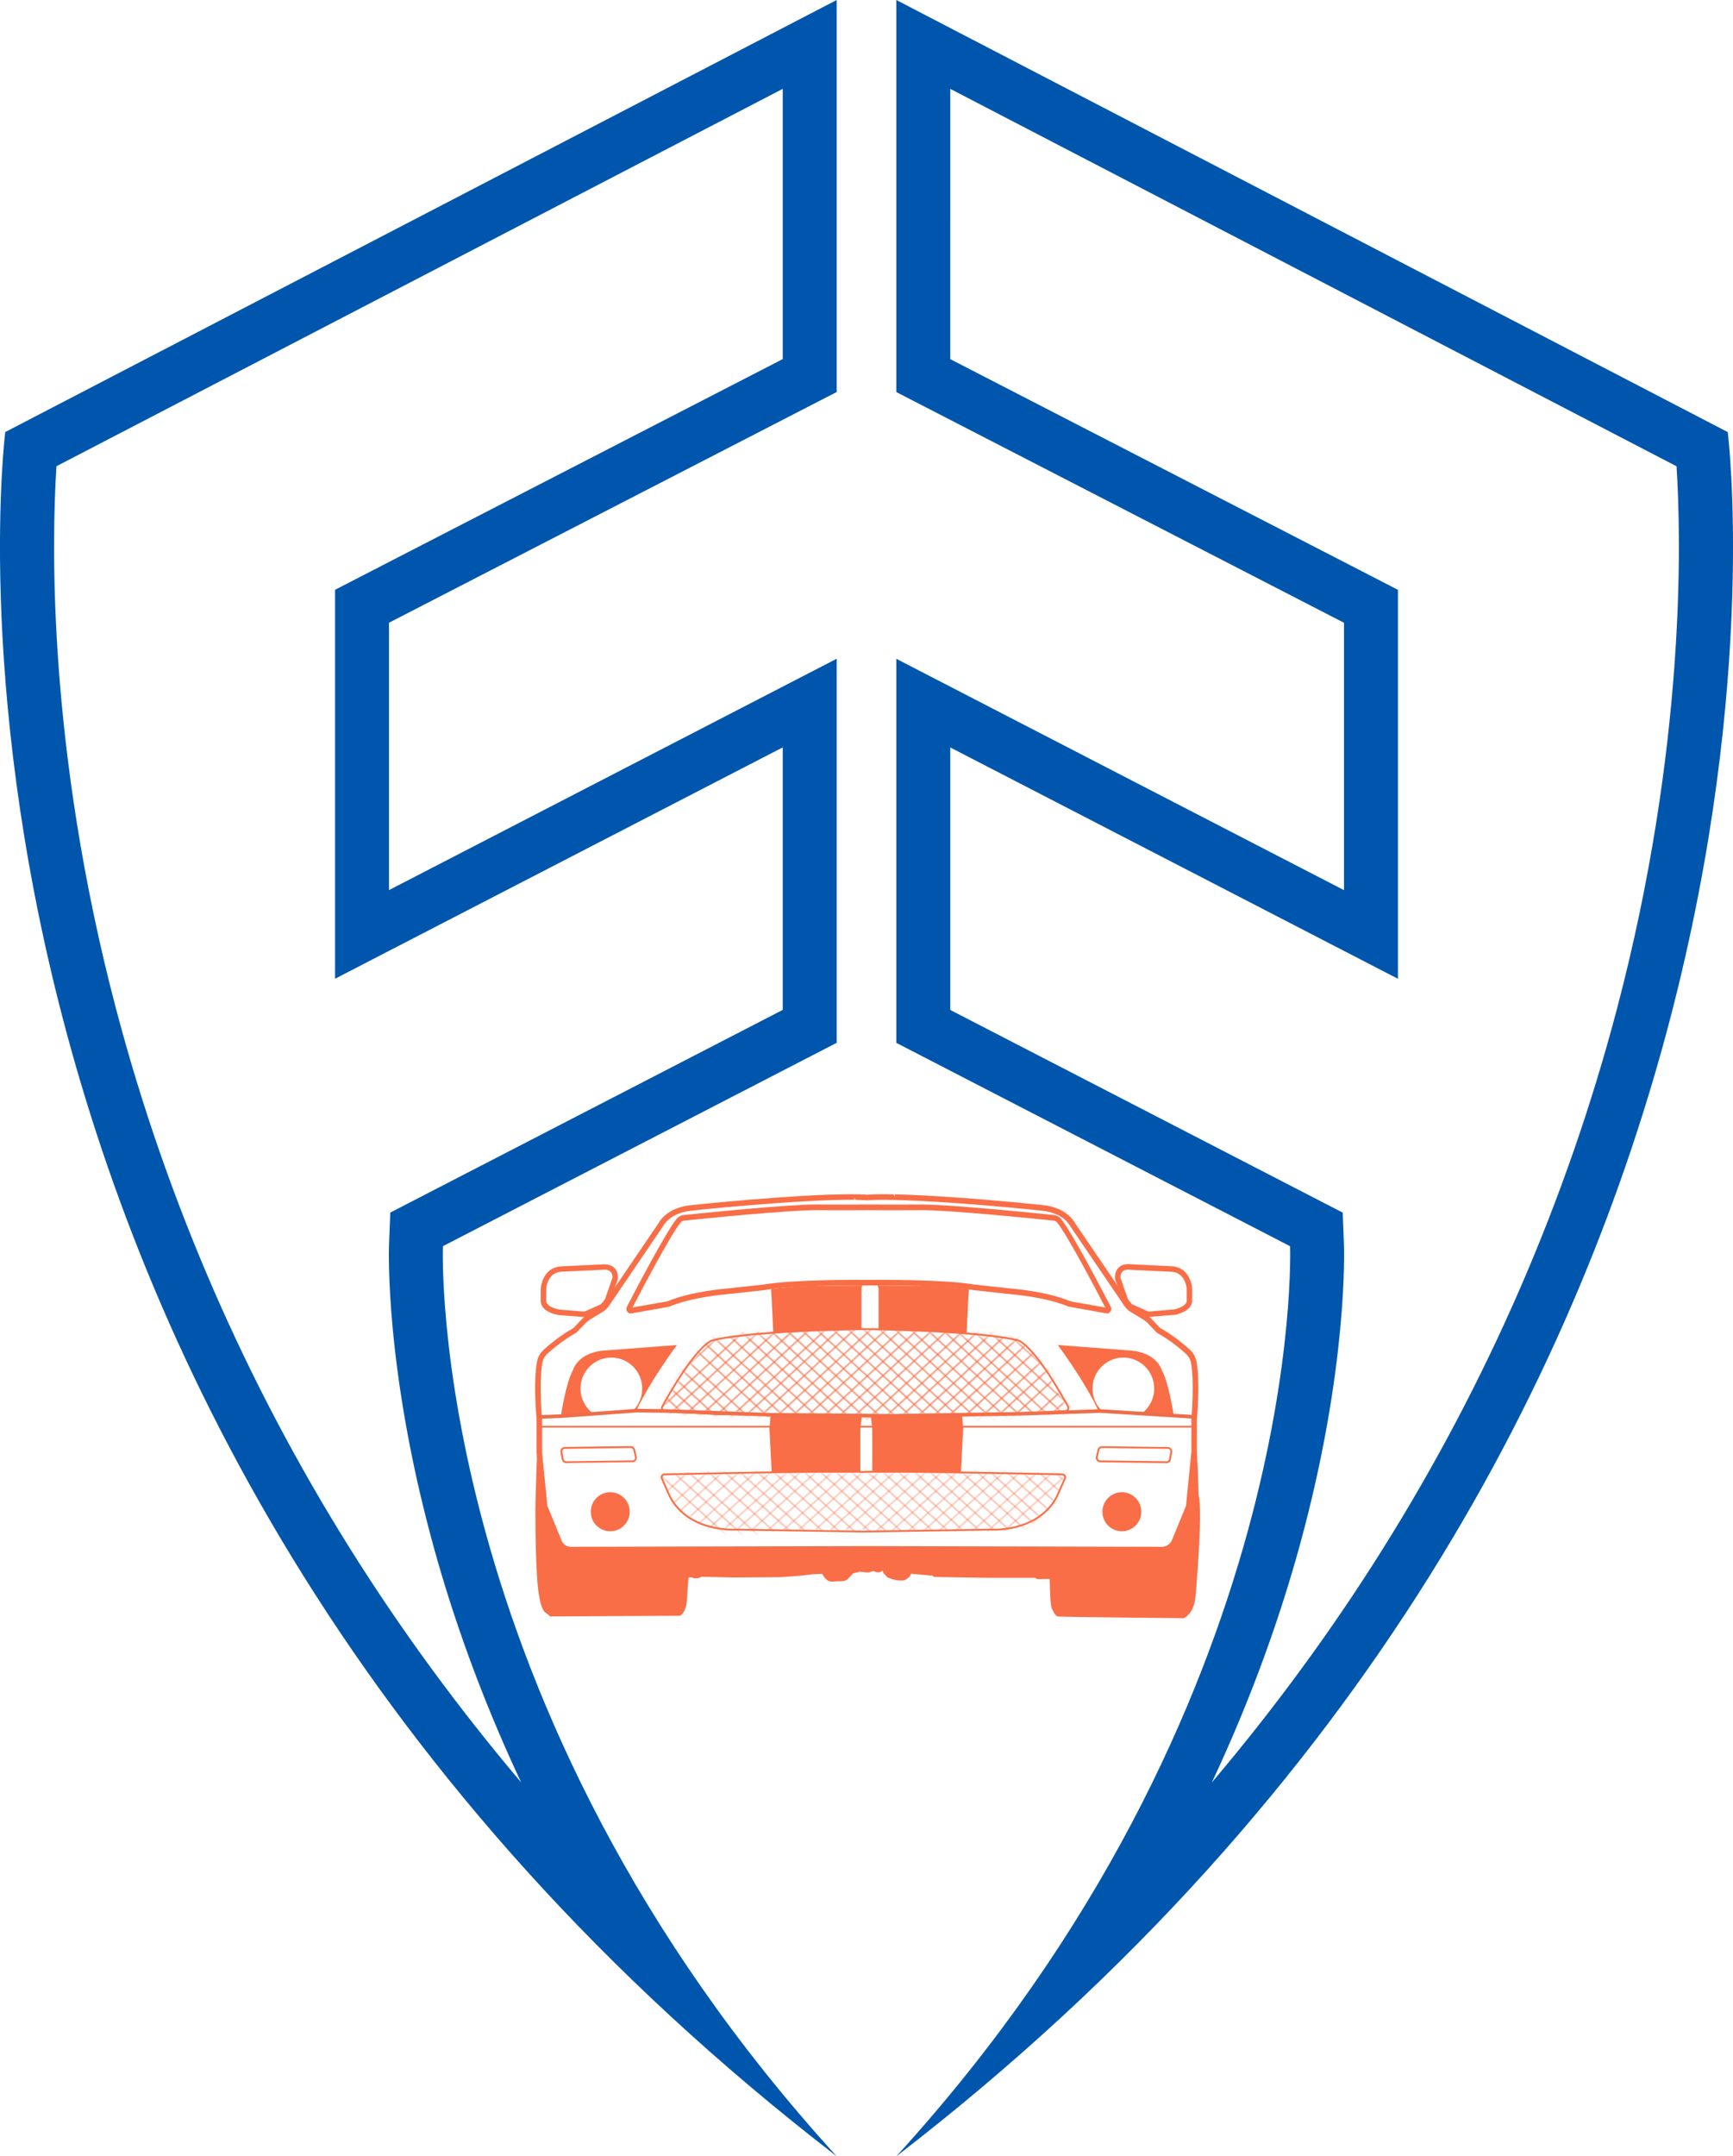 <?xml version="1.0" encoding="UTF-8"?>
<svg xmlns="http://www.w3.org/2000/svg" xmlns:xlink="http://www.w3.org/1999/xlink" id="Livello_2" data-name="Livello 2" viewBox="0 0 320.68 398.73">
  <defs>
    <style>
      .cls-1 {
        mask: url(#mask-3);
      }

      .cls-1, .cls-2, .cls-3, .cls-4, .cls-5, .cls-6, .cls-7, .cls-8 {
        fill: none;
      }

      .cls-9 {
        fill: #ed6e49;
      }

      .cls-10 {
        fill: #0056ac;
      }

      .cls-11 {
        fill: #fff;
      }

      .cls-11, .cls-12 {
        fill-rule: evenodd;
      }

      .cls-2 {
        mask: url(#mask-2);
      }

      .cls-13, .cls-12 {
        fill: #f96e46;
      }

      .cls-3 {
        mask: url(#mask-1);
      }

      .cls-4 {
        opacity: .6;
      }

      .cls-5 {
        isolation: isolate;
        opacity: .8;
      }

      .cls-6 {
        mask: url(#mask);
      }

      .cls-7 {
        opacity: .36;
      }

      .cls-8 {
        opacity: .31;
      }
    </style>
    <mask id="mask" x="115.5" y="265.55" width="97.63" height="18.9" maskUnits="userSpaceOnUse">
      <g id="mask-4">
        <path id="path-3-2" data-name="path-3" class="cls-11" d="m196.57,272.65c-5.11-.11-32.87-.72-36.81-.45-3.94-.27-31.7.34-36.81.45-.39,0-.64.41-.49.76l1.5,3.53c3.62,7.04,12.32,6.3,12.32,6.3l23.45.37h0s.02,0,.02,0h.02s0,0,0,0l23.45-.37s8.71.74,12.32-6.3l1.5-3.53c.15-.36-.1-.76-.49-.76"></path>
      </g>
    </mask>
    <mask id="mask-1" x="115.84" y="265.55" width="97.63" height="18.9" maskUnits="userSpaceOnUse">
      <g id="mask-4-2" data-name="mask-4">
        <path id="path-3-3" data-name="path-3" class="cls-11" d="m196.57,272.65c-5.11-.11-32.87-.72-36.81-.45-3.94-.27-31.7.34-36.81.45-.39,0-.64.41-.49.76l1.5,3.53c3.62,7.04,12.32,6.3,12.32,6.3l23.45.37h0s.02,0,.02,0h.02s0,0,0,0l23.45-.37s8.71.74,12.32-6.3l1.5-3.53c.15-.36-.1-.76-.49-.76"></path>
      </g>
    </mask>
    <mask id="mask-2" x="115.83" y="245.32" width="97.63" height="19.24" maskUnits="userSpaceOnUse">
      <g id="mask-2-2" data-name="mask-2">
        <path id="path-1-2" data-name="path-1" class="cls-11" d="m197.63,260.08c-1.4-2.55-5.98-10.58-9.06-12.16,0,0-4.83-1.75-28.45-2.16h0s-.01,0-.02,0c0,0-.01,0-.02,0h0c-23.62.41-28.45,2.16-28.45,2.16-3.09,1.58-7.66,9.61-9.06,12.16-.2.36.05.81.46.84l9.6.58,27.46.36h0s.02,0,.02,0h.02s0,0,0,0l27.46-.36,9.6-.58c.41-.03.66-.47.46-.84"></path>
      </g>
    </mask>
    <mask id="mask-3" x="116.17" y="245.32" width="97.63" height="24.69" maskUnits="userSpaceOnUse">
      <g id="mask-2-3" data-name="mask-2">
        <path id="path-1-3" data-name="path-1" class="cls-11" d="m197.63,260.08c-1.4-2.55-5.98-10.58-9.06-12.16,0,0-4.83-1.75-28.45-2.16h0s-.01,0-.02,0c0,0-.01,0-.02,0h0c-23.62.41-28.45,2.16-28.45,2.16-3.09,1.58-7.66,9.61-9.06,12.16-.2.36.05.81.46.84l9.6.58,27.46.36h0s.02,0,.02,0h.02s0,0,0,0l27.46-.36,9.6-.58c.41-.03.66-.47.46-.84"></path>
      </g>
    </mask>
  </defs>
  <g id="Livello_1-2" data-name="Livello 1">
    <g>
      <g>
        <path class="cls-10" d="m144.84,16.43v49.97l-77.43,39.87-5.41,2.79v71.92l14.56-7.52,68.28-35.26v48.54l-67.45,34.81-5.17,2.67-.23,5.81c-.04.93-.79,23.1,8.21,55.84,3.39,12.35,8.52,27.29,16.23,43.71-11.59-13.7-22.09-28.01-31.45-42.9-19.55-31.11-34.18-64.78-43.49-100.07-12.8-48.55-11.91-87.03-11.04-100.4L144.84,16.43h0ZM154.82,0L.97,79.89s-22.93,182.72,153.85,318.83c-76.19-83.59-72.86-168.29-72.86-168.29l72.86-37.6v-71.02l-82.84,42.78v-49.44l82.84-42.66V0h0Z"></path>
        <path class="cls-10" d="m175.84,16.43l134.39,69.79c.86,13.38,1.76,51.85-11.04,100.4-9.31,35.29-23.94,68.96-43.49,100.07-9.35,14.88-19.85,29.2-31.45,42.9,7.71-16.42,12.83-31.36,16.23-43.71,9-32.74,8.24-54.91,8.21-55.84l-.23-5.81-5.17-2.67-67.45-34.81v-48.54l68.28,35.26,14.56,7.52v-71.92l-5.41-2.79-77.43-39.87V16.43h0ZM165.86,0v72.5l82.84,42.66v49.44l-82.84-42.78v71.02l72.86,37.6s3.33,84.7-72.86,168.29c176.78-136.11,153.85-318.83,153.85-318.83L165.86,0h0Z"></path>
      </g>
      <g id="Path-4187">
        <g id="Mask">
          <g id="path-3">
            <path class="cls-13" d="m159.74,283.37l-23.45-.36c-.07,0-8.84.65-12.47-6.17l-1.51-3.41c-.09-.21-.07-.45.05-.64.13-.2.35-.32.59-.33,5.46-.12,32.9-.69,36.82-.44,3.9-.26,31.34.32,36.8.44.24,0,.46.13.59.33.12.19.14.44.05.64l-1.5,3.4c-3.63,6.82-12.4,6.19-12.49,6.18l-23.48.36Zm-23.46-.69l23.47.36,23.48-.36c.1,0,8.66.63,12.18-5.99l1.5-3.39c.05-.11.04-.23-.03-.33-.07-.11-.18-.17-.31-.17h0c-5.46-.12-32.88-.69-36.79-.44-3.93-.26-31.35.32-36.81.44-.13,0-.25.07-.31.17-.06.1-.07.22-.03.33l1.5,3.4c3.52,6.6,12.07,5.98,12.16,5.98Z"></path>
          </g>
        </g>
        <g class="cls-6">
          <g id="Group" class="cls-8">
            <g id="Path-4130">
              <rect class="cls-13" x="115.88" y="274.1" width="25.56" height=".34" transform="translate(-150.61 156.87) rotate(-42.07)"></rect>
              <rect class="cls-13" x="112.32" y="274.07" width="25.56" height=".34" transform="translate(-151.51 154.47) rotate(-42.07)"></rect>
              <rect class="cls-13" x="124.79" y="274.1" width="25.56" height=".34" transform="translate(-148.32 162.83) rotate(-42.07)"></rect>
              <rect class="cls-13" x="133.1" y="274.1" width="25.56" height=".34" transform="translate(-146.17 168.4) rotate(-42.07)"></rect>
              <rect class="cls-13" x="141.79" y="274.1" width="25.56" height=".34" transform="translate(-143.93 174.23) rotate(-42.07)"></rect>
              <rect class="cls-13" x="150.48" y="274.1" width="25.56" height=".34" transform="translate(-141.7 180.05) rotate(-42.07)"></rect>
              <rect class="cls-13" x="158.8" y="274.47" width="25.56" height=".34" transform="translate(-139.8 185.72) rotate(-42.07)"></rect>
              <rect class="cls-13" x="167.49" y="274.47" width="25.56" height=".34" transform="translate(-137.56 191.54) rotate(-42.07)"></rect>
              <rect class="cls-13" x="176.56" y="274.47" width="25.56" height=".34" transform="translate(-135.23 197.62) rotate(-42.07)"></rect>
              <rect class="cls-13" x="184.87" y="275.58" width="25.56" height=".34" transform="translate(-133.83 203.47) rotate(-42.07)"></rect>
              <rect class="cls-13" x="187.73" y="275.56" width="25.56" height=".34" transform="translate(-133.08 205.38) rotate(-42.07)"></rect>
              <rect class="cls-13" x="190.75" y="275.56" width="25.56" height=".34" transform="translate(-132.3 207.41) rotate(-42.07)"></rect>
              <rect class="cls-13" x="179.42" y="274.44" width="25.56" height=".34" transform="translate(-134.47 199.53) rotate(-42.07)"></rect>
              <rect class="cls-13" x="182.44" y="274.44" width="25.56" height=".34" transform="translate(-133.69 201.55) rotate(-42.07)"></rect>
              <rect class="cls-13" x="170.35" y="274.44" width="25.56" height=".34" transform="translate(-136.81 193.45) rotate(-42.07)"></rect>
              <rect class="cls-13" x="173.37" y="274.44" width="25.56" height=".34" transform="translate(-136.03 195.47) rotate(-42.07)"></rect>
              <rect class="cls-13" x="161.66" y="274.44" width="25.56" height=".34" transform="translate(-139.05 187.63) rotate(-42.07)"></rect>
              <rect class="cls-13" x="164.68" y="274.44" width="25.56" height=".34" transform="translate(-138.27 189.65) rotate(-42.07)"></rect>
              <rect class="cls-13" x="153.34" y="274.07" width="25.56" height=".34" transform="translate(-140.94 181.96) rotate(-42.07)"></rect>
              <rect class="cls-13" x="156.37" y="274.07" width="25.56" height=".34" transform="translate(-140.16 183.98) rotate(-42.07)"></rect>
              <rect class="cls-13" x="144.65" y="274.07" width="25.56" height=".34" transform="translate(-143.18 176.14) rotate(-42.07)"></rect>
              <rect class="cls-13" x="147.67" y="274.07" width="25.56" height=".34" transform="translate(-142.4 178.16) rotate(-42.07)"></rect>
              <rect class="cls-13" x="135.96" y="274.07" width="25.56" height=".34" transform="translate(-145.42 170.31) rotate(-42.07)"></rect>
              <rect class="cls-13" x="138.98" y="274.07" width="25.56" height=".34" transform="translate(-144.64 172.34) rotate(-42.07)"></rect>
              <rect class="cls-13" x="127.65" y="274.07" width="25.56" height=".34" transform="translate(-147.56 164.74) rotate(-42.07)"></rect>
              <rect class="cls-13" x="130.67" y="274.07" width="25.56" height=".34" transform="translate(-146.78 166.77) rotate(-42.07)"></rect>
              <rect class="cls-13" x="118.74" y="274.07" width="25.56" height=".34" transform="translate(-149.86 158.78) rotate(-42.07)"></rect>
              <rect class="cls-13" x="121.76" y="274.07" width="25.56" height=".34" transform="translate(-149.08 160.8) rotate(-42.07)"></rect>
            </g>
          </g>
        </g>
        <g class="cls-3">
          <g id="Group-2" data-name="Group" class="cls-7">
            <g id="Path-4130-2" data-name="Path-4130">
              <rect class="cls-13" x="200.14" y="261.48" width=".34" height="25.56" transform="translate(-137.48 239.03) rotate(-47.9)"></rect>
              <rect class="cls-13" x="203.71" y="261.46" width=".34" height="25.56" transform="translate(-136.29 241.66) rotate(-47.9)"></rect>
              <rect class="cls-13" x="191.24" y="261.48" width=".34" height="25.56" transform="translate(-140.42 232.42) rotate(-47.9)"></rect>
              <rect class="cls-13" x="182.92" y="261.48" width=".34" height="25.56" transform="translate(-143.16 226.25) rotate(-47.9)"></rect>
              <rect class="cls-13" x="174.23" y="261.48" width=".34" height="25.56" transform="translate(-146.02 219.8) rotate(-47.9)"></rect>
              <rect class="cls-13" x="165.54" y="261.48" width=".34" height="25.56" transform="translate(-148.89 213.35) rotate(-47.9)"></rect>
              <rect class="cls-13" x="157.23" y="261.86" width=".34" height="25.56" transform="translate(-151.9 207.31) rotate(-47.9)"></rect>
              <rect class="cls-13" x="148.54" y="261.86" width=".34" height="25.56" transform="translate(-154.77 200.86) rotate(-47.9)"></rect>
              <rect class="cls-13" x="139.47" y="261.86" width=".34" height="25.56" transform="translate(-157.76 194.13) rotate(-47.9)"></rect>
              <rect class="cls-13" x="131.15" y="262.97" width=".34" height="25.56" transform="translate(-161.32 188.33) rotate(-47.9)"></rect>
              <rect class="cls-13" x="128.29" y="262.94" width=".34" height="25.56" transform="translate(-162.25 186.2) rotate(-47.9)"></rect>
              <rect class="cls-13" x="125.27" y="262.94" width=".34" height="25.56" transform="translate(-163.24 183.95) rotate(-47.9)"></rect>
              <rect class="cls-13" x="136.61" y="261.83" width=".34" height="25.56" transform="translate(-158.68 192) rotate(-47.9)"></rect>
              <rect class="cls-13" x="133.58" y="261.83" width=".34" height="25.56" transform="translate(-159.68 189.75) rotate(-47.9)"></rect>
              <rect class="cls-13" x="145.68" y="261.83" width=".34" height="25.56" transform="translate(-155.69 198.73) rotate(-47.9)"></rect>
              <rect class="cls-13" x="142.65" y="261.83" width=".34" height="25.56" transform="translate(-156.69 196.48) rotate(-47.9)"></rect>
              <rect class="cls-13" x="154.37" y="261.83" width=".34" height="25.56" transform="translate(-152.83 205.18) rotate(-47.9)"></rect>
              <rect class="cls-13" x="151.34" y="261.83" width=".34" height="25.56" transform="translate(-153.82 202.93) rotate(-47.9)"></rect>
              <rect class="cls-13" x="162.68" y="261.46" width=".34" height="25.56" transform="translate(-149.81 211.22) rotate(-47.9)"></rect>
              <rect class="cls-13" x="159.66" y="261.46" width=".34" height="25.56" transform="translate(-150.81 208.97) rotate(-47.9)"></rect>
              <rect class="cls-13" x="171.37" y="261.46" width=".34" height="25.56" transform="translate(-146.94 217.67) rotate(-47.9)"></rect>
              <rect class="cls-13" x="168.35" y="261.46" width=".34" height="25.56" transform="translate(-147.94 215.43) rotate(-47.9)"></rect>
              <rect class="cls-13" x="180.06" y="261.46" width=".34" height="25.56" transform="translate(-144.08 224.12) rotate(-47.9)"></rect>
              <rect class="cls-13" x="177.04" y="261.46" width=".34" height="25.56" transform="translate(-145.08 221.88) rotate(-47.9)"></rect>
              <rect class="cls-13" x="188.38" y="261.46" width=".34" height="25.56" transform="translate(-141.34 230.29) rotate(-47.9)"></rect>
              <rect class="cls-13" x="185.35" y="261.46" width=".34" height="25.56" transform="translate(-142.34 228.04) rotate(-47.9)"></rect>
              <rect class="cls-13" x="197.28" y="261.46" width=".34" height="25.56" transform="translate(-138.41 236.9) rotate(-47.9)"></rect>
              <rect class="cls-13" x="194.26" y="261.46" width=".34" height="25.56" transform="translate(-139.4 234.65) rotate(-47.9)"></rect>
            </g>
          </g>
        </g>
      </g>
      <path class="cls-12" d="m221.19,295.39c-.25,3.01-2.13,3.83-2.13,3.83,0,0-22.73-.21-23.31-.31-.57-.1-1.14-1.54-1.14-1.54-.33-.91-.37-5.4-.37-5.4l-2.29.04-.41-.25h-8.83l-9.9-.17-.26-.23-3.99-.36c-.09.68-1.17,1.2-1.17,1.2-1.4.3-3.15-.51-3.15-.51l-.77-.81-.17-.47-.36.28s-.71.13-1.04-.07c-.34-.21-.73,0-.73,0-.34.28-1.44.07-1.44.07l-.63-.07-1.27.34-.9.96c-.49.62-1.87.47-1.87.47l-.88.06c-1.42.17-2.01-1.43-2.01-1.43l-1.7.07-2.41.28-3.54.26-8.69.06-6.04-.13-.26.15-.41.11-.63.02-.41-.13-.5-.05-.19.15-.3,4.23c-.17,2.15-1.22,2.73-1.22,2.73l-24.12.13s-.03-.17-.81-.71c-.78-.55-1.08-2.56-1.08-2.56-.81-3.37-.78-14.9-.78-14.9-.1-2.79.4-14.39.4-14.39h.26s0,1.89,0,1.89l.75,7.68.25,2.54,2.67,6.62c.36.89,1.21,1.46,2.16,1.46l54.64-.13,54.49.13c1.04,0,1.98-.63,2.37-1.6l2.62-6.47.99-10.22v-3.54h.26c.72,2.35.84,11.74.84,11.74.86,2.97-.57,18.95-.57,18.95Z"></path>
      <path class="cls-13" d="m105.43,286.71c-1.02,0-1.93-.61-2.31-1.56l-2.69-6.66-1-10.22v-4.62s121.75,0,121.75,0v4.61l-1.01,10.29-2.63,6.47c-.42,1.04-1.41,1.71-2.53,1.71h0l-54.71-.13-54.86.13h0Zm-4.68-8.28l2.67,6.59c.33.82,1.12,1.35,2,1.35h0l54.86-.13,54.71.13h0c.98,0,1.85-.59,2.21-1.5l2.62-6.45.99-10.2v-4.25h-121.08v4.27l.99,10.18Z"></path>
      <path class="cls-13" d="m105.62,287.04c-1.15,0-2.18-.69-2.62-1.75l-2.71-6.66-1-10.06v-6.17c-.03-.22-.63-6.69.07-10.57.15-.86.59-1.65,1.23-2.23,1.03-.93,3.1-2.69,5.51-4.01l1.44-1.53c.36-.38.75-.7,1.19-.96l2.33-1.42c.29-.18.55-.42.74-.7l10.08-14.83s1.12-2.32,4.71-3.1h0s.2-.04.2-.04c.27-.05.56-.1.86-.13,2.11-.25,9.31-.95,16.41-1.45,3.68-.26,6.9-.44,9.61-.53h.28c1.59-.05,3-.07,4.18-.06.08,0,.13,0,.18,0,.57,0,1.13.02,1.64.05l.47.03c.36-.03.83-.05,1.34-.07.28-.01.58-.02.9-.02h.43c.7,0,1.46,0,2.26.02l.22.51v-.51c3.23.07,7.41.29,12.11.63,6.85.5,13.44,1.15,15.46,1.38.71.08,1.38.22,2,.43,2.85.94,3.77,2.84,3.81,2.92l10.03,14.74c.2.29.45.53.74.71l2.33,1.41c.43.26.83.58,1.17.95l1.46,1.55c.22.12.43.24.64.36l.09.06c2.12,1.27,3.9,2.79,4.77,3.59.64.58,1.08,1.37,1.23,2.23h0c.7,3.88.1,10.34.07,10.61v6.08s-1.03,10.25-1.03,10.25l-2.62,6.37c-.47,1.15-1.59,1.89-2.84,1.89h-.01l-54.59-.13-54.74.13h-.01Zm-4.33-8.58l2.65,6.44c.28.68.94,1.12,1.68,1.12h0l54.75-.13,54.6.13h0c.84,0,1.58-.49,1.9-1.26l2.59-6.3.99-9.98v-6.07c0-.11.61-6.65-.06-10.39h0c-.11-.63-.44-1.22-.91-1.65-.86-.78-2.61-2.28-4.69-3.52l-.09-.05c-.2-.11-.4-.22-.6-.34l-.12-.1-1.47-1.56c-.32-.34-.65-.6-1-.82l-2.33-1.41c-.42-.26-.78-.6-1.05-.99l-10.08-14.83c-.07-.13-.83-1.66-3.24-2.46-.55-.18-1.15-.31-1.8-.39-1.54-.18-8.04-.84-15.41-1.38-4.69-.34-8.86-.56-12.05-.63h-.23c-.79-.02-1.53-.03-2.23-.02h-.43c-.3,0-.59,0-.87.02-.5.01-.96.03-1.37.06l-.53-.03c-.51-.03-1.05-.05-1.64-.06l-.14-.51v.51c-1.17-.01-2.57,0-4.16.05h-.17c-2.79.1-6,.27-9.62.53-7.12.5-14.3,1.2-16.4,1.45-.23.03-.46.06-.67.1l-.12.02c-3.21.64-4.18,2.57-4.22,2.65l-10.12,14.89c-.27.4-.63.74-1.05.99l-2.33,1.42c-.36.22-.68.48-.96.77l-1.65,1.71c-2.34,1.27-4.37,2.99-5.37,3.9-.47.43-.8,1.02-.91,1.66-.67,3.74-.06,10.27-.06,10.34v6.17s.99,9.93.99,9.93Z"></path>
      <path class="cls-13" d="m146.45,237.98c.94-.05,1.97-.12,3.11-.18l9.61-.09c.15,0,.3,0,.45.01-.09.18-.25.23-.22.97v7.07h-2.55c-3.08.07-7.68.25-13.75.76l-.32-6.64-.11-1.5.15-.02,3.63-.39Z"></path>
      <path class="cls-13" d="m175.52,237.98c-.94-.05-1.97-.12-3.11-.18l-9.61-.09c-.15,0-.3,0-.45.01.09.18.25.23.22.97v7.07s10.24.25,16.3.76l.32-6.64.11-1.5-.15-.02-3.63-.39Z"></path>
      <g id="Fill-8">
        <path class="cls-12" d="m125.25,248.71l-12.91.98c-5.51.23-6.34,3.74-6.34,3.74-1.25,2.07-2.22,8.43-2.22,8.43,1.04-.22,3.37-.42,5.84-.58-1.34-1.05-2.2-2.68-2.2-4.52,0-3.17,2.56-5.73,5.71-5.73s5.71,2.57,5.71,5.73c0,1.61-.66,3.07-1.73,4.11.41-.02.65-.03.65-.03,2.64-5.67,7.5-12.12,7.5-12.12"></path>
      </g>
      <g id="Fill-14">
        <path class="cls-12" d="m195.75,248.71l12.91.98c5.51.23,6.34,3.74,6.34,3.74,1.25,2.07,2.22,8.43,2.22,8.43-1.04-.22-3.37-.42-5.84-.58,1.34-1.05,2.2-2.68,2.2-4.52,0-3.17-2.56-5.73-5.71-5.73s-5.71,2.57-5.71,5.73c0,1.61.66,3.07,1.73,4.11-.41-.02-.65-.03-.65-.03-2.64-5.67-7.5-12.12-7.5-12.12"></path>
      </g>
      <g id="Fill-24">
        <path class="cls-13" d="m104.76,270.55c-.39,0-.73-.28-.8-.67l-.25-1.35c-.04-.24.02-.48.17-.67.15-.18.38-.29.62-.3l12.21-.16c.38.01.72.26.8.63l.31,1.35c.05.24,0,.49-.15.68-.15.19-.38.31-.63.31l-12.27.16h-.01Zm-.25-2.64c-.14,0-.27.06-.36.17-.09.11-.13.25-.1.39l.25,1.35c.04.23.24.39.47.39h0l12.27-.16c.14,0,.28-.07.37-.18.09-.11.12-.26.09-.4l-.31-1.35c-.05-.22-.26-.37-.47-.37l-12.21.16Z"></path>
      </g>
      <g id="Fill-36">
        <path class="cls-13" d="m215.85,270.55h-.01l-12.27-.16c-.25,0-.47-.12-.63-.31-.15-.19-.21-.44-.15-.68l.31-1.35c.08-.37.42-.63.79-.63h.01l12.21.16c.24,0,.46.11.62.3.15.19.22.43.17.67l-.25,1.35c-.07.39-.41.67-.8.67Zm-11.96-2.8c-.22,0-.41.16-.46.37l-.31,1.35c-.03.14,0,.29.09.4.09.11.22.18.37.18l12.27.16h0c.23,0,.42-.16.47-.39l.25-1.35c.03-.14-.01-.28-.1-.39-.09-.11-.22-.17-.36-.17l-12.21-.16h0Z"></path>
      </g>
      <g id="Group-3">
        <g id="Stroke-40">
          <path class="cls-12" d="m211.19,279.54c0,2-1.61,3.61-3.6,3.61s-3.6-1.62-3.6-3.61,1.61-3.61,3.6-3.61,3.6,1.62,3.6,3.61h0Z"></path>
        </g>
        <g id="Stroke-42" class="cls-5">
          <path class="cls-12" d="m208.26,279.54c0,.37-.3.67-.67.67s-.67-.3-.67-.67.3-.67.67-.67.67.3.67.67h0Z"></path>
        </g>
      </g>
      <g id="Group-3-2" data-name="Group-3">
        <g id="Stroke-40-2" data-name="Stroke-40">
          <path class="cls-12" d="m109.32,279.54c0,2,1.61,3.61,3.6,3.61s3.6-1.62,3.6-3.61-1.61-3.61-3.6-3.61-3.6,1.62-3.6,3.61h0Z"></path>
        </g>
        <g id="Stroke-42-2" data-name="Stroke-42" class="cls-5">
          <path class="cls-12" d="m112.25,279.54c0,.37.3.67.67.67s.67-.3.67-.67-.3-.67-.67-.67-.67.3-.67.67h0Z"></path>
        </g>
      </g>
      <g id="Fill-32">
        <path class="cls-13" d="m204.86,242.87s-.09,0-.13-.01l-7.05-1.26c-4.14-1.8-10.9-2.32-10.97-2.32l-6.39-.7c-5.36-.9-15.82-.91-18.89-.88h0s-.66,0-.66,0h-.66s0,0,0,0c-3.07-.02-13.53-.02-18.86.88l-6.4.7c-.08,0-6.84.53-10.98,2.33l-.1.03-6.94,1.23c-.3.05-.59-.08-.77-.35-.18-.27-.19-.61-.05-.89,1.64-3.17,7.15-13.71,9.19-16.24.33-.4.78-.66,1.28-.71,3.21-.33,19.49-2,24.73-1.95,4.22.03,7.49.02,8.9,0h0s.66,0,.66,0h.66s0,0,0,0c1.4.01,4.67.03,8.9,0,.07,0,.13,0,.2,0,5.44,0,21.36,1.62,24.53,1.95.5.05.96.3,1.28.71,2.04,2.52,7.55,13.07,9.19,16.24h0c.15.28.13.63-.05.89-.15.23-.39.36-.64.36Zm-.16-.75s0,0,0,0h0s0,0,0,0Zm-6.7-1.5l6.52,1.15c-1.49-2.88-6.95-13.31-8.9-15.71-.16-.2-.39-.33-.65-.35-3.2-.33-19.45-1.99-24.63-1.94-4.83.04-8.41.01-9.39,0h-.22s-.12,0-.12,0c-.98,0-4.57.04-9.39,0-.06,0-.13,0-.2,0-5.39,0-21.27,1.61-24.43,1.94-.25.03-.48.15-.65.35-1.94,2.4-7.4,12.83-8.9,15.71l6.52-1.15c4.29-1.84,10.93-2.36,11.21-2.38l6.36-.69c5.71-.96,17.22-.91,19.47-.89h.23s.12,0,.12,0c2.25-.02,13.76-.08,19.5.89l6.35.69c.27.02,6.91.53,11.2,2.37Z"></path>
      </g>
      <g id="Fill-60">
        <polygon class="cls-12" points="142.61 261.63 142.38 264.16 142.8 272.29 159.2 272.29 159.2 264.16 159.48 261.87 142.61 261.63"></polygon>
      </g>
      <g id="Fill-62">
        <polygon class="cls-12" points="178 261.63 178.23 264.16 177.81 272.29 161.41 272.29 161.41 264.16 161.13 261.87 178 261.63"></polygon>
      </g>
      <g id="Stroke-70">
        <polygon class="cls-9" points="99.81 262.35 99.78 261.68 103.92 261.52 117.88 260.5 123.4 260.58 142.78 261.29 165.27 261.47 188.71 261.09 203.58 260.58 221.23 261.68 221.18 262.35 203.57 261.25 188.73 261.76 165.27 262.14 142.76 261.96 123.38 261.25 117.9 261.17 103.96 262.19 99.81 262.35"></polygon>
      </g>
      <g id="Fill-92">
        <path class="cls-13" d="m108.3,243.56l-4.95-.39s-1.27-.2-2.18-.8c-.66-.44-1.04-1.01-1.11-1.66v-.05s0-2.31,0-2.31c0-.1.1-1.8,1.2-3,.69-.75,1.59-1.15,2.68-1.19l7.87-.37c.78,0,1.43.22,1.87.66.46.46.69,1.1.67,1.93v.08s-1.53,4.36-1.53,4.36l-1.02,1.21-3.5,1.55Zm-4.81-1.4l4.64.37,3.05-1.35.75-.89,1.41-4.03c0-.51-.13-.87-.37-1.12-.31-.3-.78-.36-1.14-.36l-7.85.37c-.83.03-1.48.31-1.98.86-.85.93-.93,2.32-.93,2.34v2.26c.04.34.27.64.66.9.67.44,1.63.62,1.76.64Z"></path>
      </g>
      <g id="Fill-94">
        <path class="cls-13" d="m212.36,243.56l-3.5-1.55-1.02-1.21-1.53-4.36v-.08c-.01-.77.18-1.39.58-1.85.55-.64,1.31-.74,1.71-.75.08,0,.13,0,.17,0h.14s7.82.38,7.82.38c2.89.11,3.8,2.76,3.87,4.15v2.37s0,.03,0,.03c-.15,1.42-1.85,2.08-2.78,2.34v.05s-.16.02-.16.02c-.22.03-.31.05-.32.05h0c-.06,0-.1,0-.1,0h-.3s-4.58.39-4.58.39Zm-2.88-2.38l3.05,1.35,4.88-.42c.73-.19,2.08-.7,2.18-1.49v-2.29c0-.1-.21-3.07-2.9-3.17l-7.97-.38s-.07,0-.11,0c-.22,0-.66.06-.95.4-.22.25-.33.62-.33,1.09l1.41,4.02.75.89Z"></path>
      </g>
      <g id="Mask-2" data-name="Mask">
        <g id="path-1">
          <path class="cls-13" d="m160.07,262.03l-27.46-.36-9.6-.58c-.25-.02-.47-.16-.6-.38-.12-.22-.12-.49,0-.71,1.35-2.46,6-10.62,9.14-12.23.22-.08,5.12-1.77,28.36-2.17h0s.21,0,.21,0h0c23.38.4,28.31,2.1,28.51,2.17,3.16,1.62,7.8,9.78,9.15,12.24h0c.12.22.12.49,0,.71-.12.22-.34.36-.6.38l-9.6.58-27.52.36Zm.02-16.1h-.02c-23.28.4-28.35,2.13-28.4,2.15-3.03,1.56-7.64,9.64-8.97,12.08-.07.12-.07.26,0,.38.07.12.18.2.32.2l9.6.58,27.46.36.04.17v-.17s27.46-.36,27.46-.36l9.59-.58c.14,0,.25-.08.32-.2.07-.12.07-.26,0-.38h0c-1.34-2.44-5.94-10.53-8.99-12.09-.03,0-5.1-1.74-28.38-2.14h-.02Z"></path>
        </g>
      </g>
      <g class="cls-2">
        <g id="Group-3" data-name="Group" class="cls-4">
          <g id="Path-4130-3" data-name="Path-4130">
            <polygon class="cls-13" points="119.62 263.04 119.39 262.8 119.51 262.68 138.36 245.35 138.58 245.6 138.46 245.71 119.62 263.04"></polygon>
            <polygon class="cls-13" points="116.05 263.02 115.83 262.77 115.95 262.66 134.79 245.32 135.02 245.57 134.9 245.68 116.05 263.02"></polygon>
            <polygon class="cls-13" points="128.53 263.04 128.3 262.8 128.42 262.68 147.26 245.35 147.49 245.6 147.37 245.71 128.53 263.04"></polygon>
            <polygon class="cls-13" points="136.84 263.04 136.61 262.8 136.73 262.68 155.58 245.35 155.8 245.6 155.68 245.71 136.84 263.04"></polygon>
            <polygon class="cls-13" points="145.53 263.04 145.3 262.8 145.43 262.68 164.27 245.35 164.5 245.6 164.37 245.71 145.53 263.04"></polygon>
            <polygon class="cls-13" points="154.22 263.04 153.99 262.8 154.12 262.68 172.96 245.35 173.19 245.6 173.06 245.71 154.22 263.04"></polygon>
            <polygon class="cls-13" points="162.54 263.42 162.31 263.17 162.43 263.06 181.27 245.73 181.5 245.98 181.38 246.09 162.54 263.42"></polygon>
            <polygon class="cls-13" points="171.23 263.42 171 263.17 171.12 263.06 189.96 245.73 190.19 245.98 190.07 246.09 171.23 263.42"></polygon>
            <polygon class="cls-13" points="180.3 263.42 180.07 263.17 180.19 263.06 199.03 245.73 199.26 245.98 199.14 246.09 180.3 263.42"></polygon>
            <polygon class="cls-13" points="188.61 264.56 188.38 264.31 188.51 264.2 207.35 246.86 207.58 247.11 207.45 247.22 188.61 264.56"></polygon>
            <polygon class="cls-13" points="191.47 264.53 191.24 264.28 191.37 264.17 210.21 246.84 210.44 247.08 210.31 247.2 191.47 264.53"></polygon>
            <polygon class="cls-13" points="194.49 264.53 194.27 264.28 194.39 264.17 213.23 246.84 213.46 247.08 213.34 247.2 194.49 264.53"></polygon>
            <polygon class="cls-13" points="183.16 263.4 182.93 263.15 183.05 263.03 201.89 245.7 202.12 245.95 202 246.06 183.16 263.4"></polygon>
            <polygon class="cls-13" points="186.18 263.4 185.95 263.15 186.08 263.03 204.92 245.7 205.15 245.95 205.02 246.06 186.18 263.4"></polygon>
            <polygon class="cls-13" points="174.09 263.4 173.86 263.15 173.98 263.03 192.82 245.7 193.05 245.95 192.93 246.06 174.09 263.4"></polygon>
            <polygon class="cls-13" points="177.11 263.4 176.88 263.15 177.01 263.03 195.85 245.7 196.08 245.95 195.95 246.06 177.11 263.4"></polygon>
            <polygon class="cls-13" points="165.4 263.4 165.17 263.15 165.29 263.03 184.13 245.7 184.36 245.95 184.24 246.06 165.4 263.4"></polygon>
            <polygon class="cls-13" points="168.42 263.4 168.19 263.15 168.31 263.03 187.16 245.7 187.38 245.95 187.26 246.06 168.42 263.4"></polygon>
            <polygon class="cls-13" points="157.08 263.02 156.85 262.77 156.98 262.66 175.82 245.32 176.05 245.57 175.92 245.68 157.08 263.02"></polygon>
            <polygon class="cls-13" points="160.11 263.02 159.88 262.77 160 262.66 178.84 245.32 179.07 245.57 178.95 245.68 160.11 263.02"></polygon>
            <polygon class="cls-13" points="148.39 263.02 148.16 262.77 148.29 262.66 167.13 245.32 167.36 245.57 167.23 245.68 148.39 263.02"></polygon>
            <polygon class="cls-13" points="151.41 263.02 151.19 262.77 151.31 262.66 170.15 245.32 170.38 245.57 170.26 245.68 151.41 263.02"></polygon>
            <polygon class="cls-13" points="139.7 263.02 139.47 262.77 139.59 262.66 158.44 245.32 158.66 245.57 158.54 245.68 139.7 263.02"></polygon>
            <polygon class="cls-13" points="142.72 263.02 142.49 262.77 142.62 262.66 161.46 245.32 161.69 245.57 161.56 245.68 142.72 263.02"></polygon>
            <polygon class="cls-13" points="131.38 263.02 131.16 262.77 131.28 262.66 150.12 245.32 150.35 245.57 150.23 245.68 131.38 263.02"></polygon>
            <polygon class="cls-13" points="134.41 263.02 134.18 262.77 134.3 262.66 153.15 245.32 153.37 245.57 153.25 245.68 134.41 263.02"></polygon>
            <polygon class="cls-13" points="122.48 263.02 122.25 262.77 122.37 262.66 141.22 245.32 141.44 245.57 141.32 245.68 122.48 263.02"></polygon>
            <polygon class="cls-13" points="125.5 263.02 125.27 262.77 125.4 262.66 144.24 245.32 144.47 245.57 144.34 245.68 125.5 263.02"></polygon>
          </g>
        </g>
      </g>
      <g class="cls-1">
        <g id="Group-4" data-name="Group" class="cls-4">
          <g id="Path-4130-4" data-name="Path-4130">
            <polygon class="cls-13" points="210.01 263.04 209.88 262.93 191.04 245.6 191.27 245.35 191.39 245.46 210.23 262.8 210.01 263.04"></polygon>
            <polygon class="cls-13" points="213.57 263.02 213.45 262.9 194.61 245.57 194.83 245.32 194.96 245.44 213.8 262.77 213.57 263.02"></polygon>
            <polygon class="cls-13" points="201.1 263.04 200.98 262.93 182.14 245.6 182.36 245.35 182.49 245.46 201.33 262.8 201.1 263.04"></polygon>
            <polygon class="cls-13" points="192.79 263.04 192.66 262.93 173.82 245.6 174.05 245.35 174.17 245.46 193.02 262.8 192.79 263.04"></polygon>
            <polygon class="cls-13" points="184.1 263.04 183.97 262.93 165.13 245.6 165.36 245.35 165.48 245.46 184.32 262.8 184.1 263.04"></polygon>
            <polygon class="cls-13" points="175.4 263.04 175.28 262.93 156.44 245.6 156.67 245.35 156.79 245.46 175.63 262.8 175.4 263.04"></polygon>
            <polygon class="cls-13" points="167.09 263.42 166.97 263.31 148.12 245.98 148.35 245.73 148.48 245.84 167.32 263.17 167.09 263.42"></polygon>
            <polygon class="cls-13" points="158.4 263.42 158.27 263.31 139.43 245.98 139.66 245.73 139.79 245.84 158.63 263.17 158.4 263.42"></polygon>
            <polygon class="cls-13" points="149.33 263.42 149.21 263.31 130.36 245.98 130.59 245.73 130.72 245.84 149.56 263.17 149.33 263.42"></polygon>
            <polygon class="cls-13" points="141.02 264.56 140.89 264.44 122.05 247.11 122.28 246.86 122.4 246.98 141.24 264.31 141.02 264.56"></polygon>
            <polygon class="cls-13" points="139.64 265.94 139.51 265.82 120.67 248.49 120.9 248.24 121.02 248.36 139.86 265.69 139.64 265.94"></polygon>
            <polygon class="cls-13" points="136.86 268.71 136.74 268.6 117.89 251.27 118.12 251.02 118.25 251.13 137.09 268.47 136.86 268.71"></polygon>
            <polygon class="cls-13" points="135.56 270.01 135.44 269.9 116.6 252.57 116.82 252.32 116.95 252.43 135.79 269.76 135.56 270.01"></polygon>
            <polygon class="cls-13" points="135.13 264.53 135.01 264.42 116.17 247.08 116.4 246.84 116.52 246.95 135.36 264.28 135.13 264.53"></polygon>
            <polygon class="cls-13" points="146.47 263.4 146.35 263.28 127.5 245.95 127.73 245.7 127.86 245.81 146.7 263.15 146.47 263.4"></polygon>
            <polygon class="cls-13" points="143.45 263.4 143.32 263.28 124.48 245.95 124.71 245.7 124.83 245.81 143.67 263.15 143.45 263.4"></polygon>
            <polygon class="cls-13" points="155.54 263.4 155.41 263.28 136.57 245.95 136.8 245.7 136.93 245.81 155.77 263.15 155.54 263.4"></polygon>
            <polygon class="cls-13" points="152.52 263.4 152.39 263.28 133.55 245.95 133.78 245.7 133.9 245.81 152.74 263.15 152.52 263.4"></polygon>
            <polygon class="cls-13" points="164.23 263.4 164.11 263.28 145.26 245.95 145.49 245.7 145.62 245.81 164.46 263.15 164.23 263.4"></polygon>
            <polygon class="cls-13" points="161.21 263.4 161.08 263.28 142.24 245.95 142.47 245.7 142.59 245.81 161.44 263.15 161.21 263.4"></polygon>
            <polygon class="cls-13" points="172.54 263.02 172.42 262.9 153.58 245.57 153.81 245.32 153.93 245.44 172.77 262.77 172.54 263.02"></polygon>
            <polygon class="cls-13" points="169.52 263.02 169.4 262.9 150.56 245.57 150.78 245.32 150.91 245.44 169.75 262.77 169.52 263.02"></polygon>
            <polygon class="cls-13" points="181.24 263.02 181.11 262.9 162.27 245.57 162.5 245.32 162.62 245.44 181.46 262.77 181.24 263.02"></polygon>
            <polygon class="cls-13" points="178.21 263.02 178.09 262.9 159.25 245.57 159.48 245.32 159.6 245.44 178.44 262.77 178.21 263.02"></polygon>
            <polygon class="cls-13" points="189.93 263.02 189.8 262.9 170.96 245.57 171.19 245.32 171.31 245.44 190.16 262.77 189.93 263.02"></polygon>
            <polygon class="cls-13" points="186.9 263.02 186.78 262.9 167.94 245.57 168.17 245.32 168.29 245.44 187.13 262.77 186.9 263.02"></polygon>
            <polygon class="cls-13" points="198.24 263.02 198.12 262.9 179.28 245.57 179.5 245.32 179.63 245.44 198.47 262.77 198.24 263.02"></polygon>
            <polygon class="cls-13" points="195.22 263.02 195.09 262.9 176.25 245.57 176.48 245.32 176.6 245.44 195.45 262.77 195.22 263.02"></polygon>
            <polygon class="cls-13" points="207.15 263.02 207.02 262.9 188.18 245.57 188.41 245.32 188.53 245.44 207.38 262.77 207.15 263.02"></polygon>
            <polygon class="cls-13" points="204.12 263.02 204 262.9 185.16 245.57 185.39 245.32 185.51 245.44 204.35 262.77 204.12 263.02"></polygon>
          </g>
        </g>
      </g>
    </g>
  </g>
</svg>
